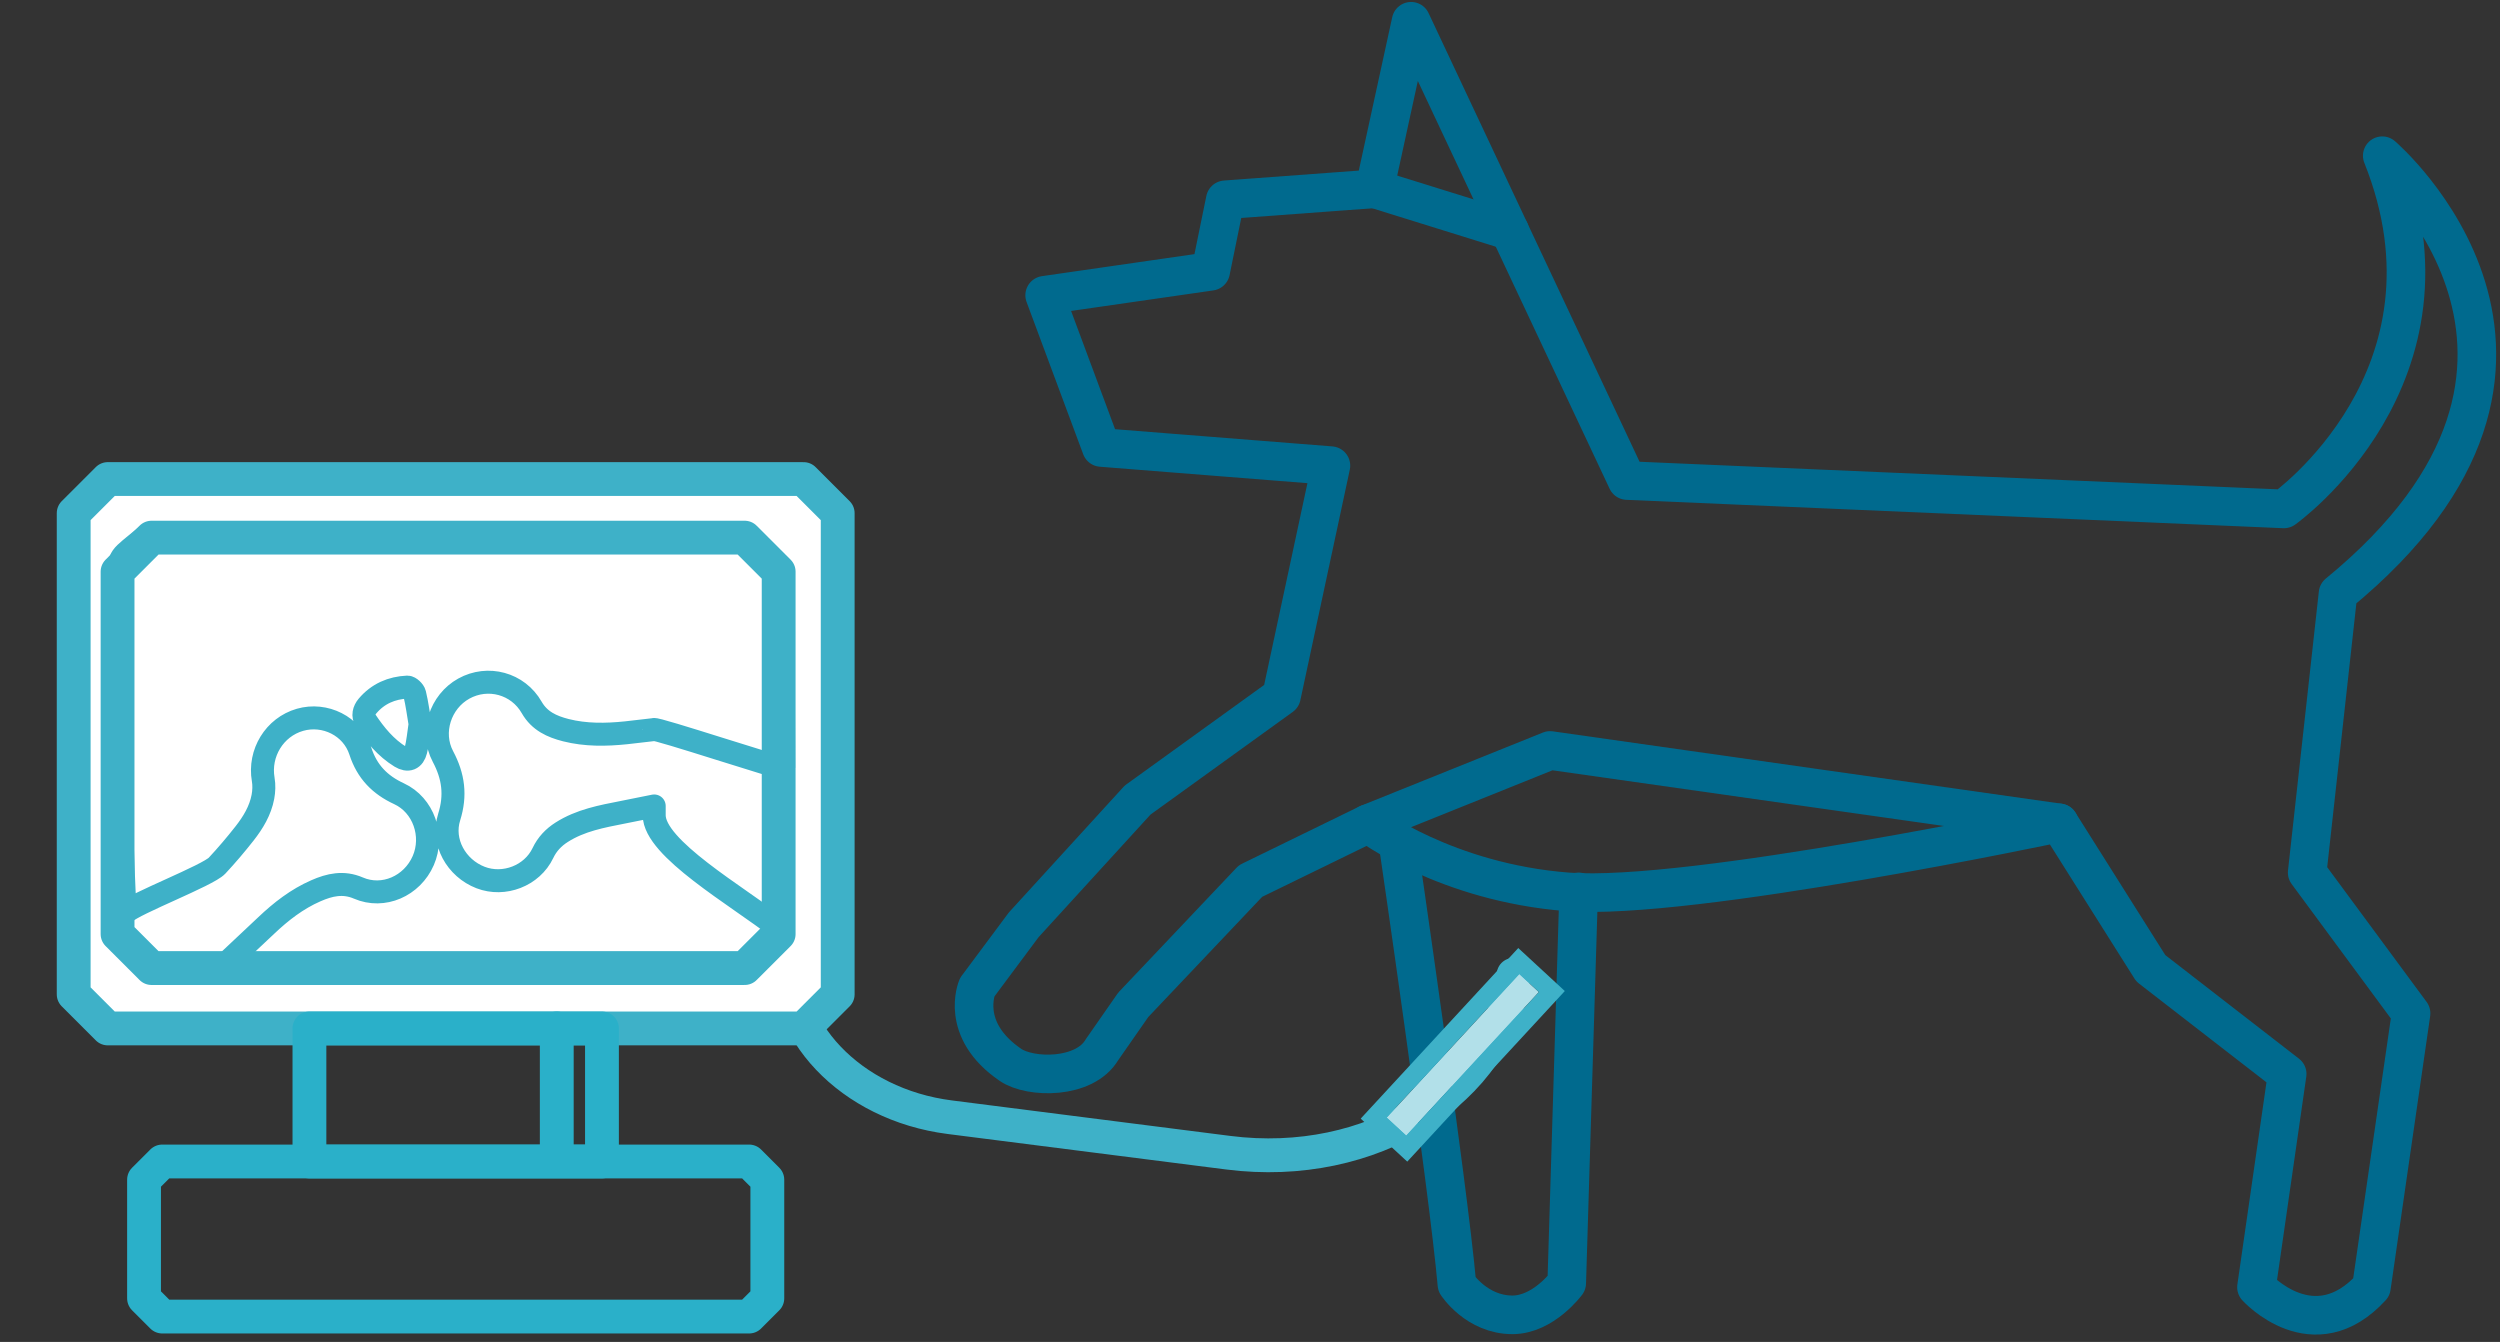 <?xml version="1.0" encoding="UTF-8" standalone="no"?><!DOCTYPE svg PUBLIC "-//W3C//DTD SVG 1.1//EN" "http://www.w3.org/Graphics/SVG/1.1/DTD/svg11.dtd"><svg width="100%" height="100%" viewBox="0 0 272 146" version="1.1" xmlns="http://www.w3.org/2000/svg" xmlns:xlink="http://www.w3.org/1999/xlink" xml:space="preserve" xmlns:serif="http://www.serif.com/" style="fill-rule:evenodd;clip-rule:evenodd;stroke-linecap:round;stroke-linejoin:round;stroke-miterlimit:10;"><rect x="0" y="0" width="272" height="146" fill="#333333" stroke="none"/><g id="artroscopia"><g><path d="M86.15,100.718l-0.308,2.411c-1.121,8.8 6.707,17.048 17.487,18.422l30.321,3.865c15.52,1.978 29.41,-6.689 31.025,-19.359" style="fill:none;fill-rule:nonzero;stroke:#3eb1c8;stroke-width:3.68px;"/><path d="M11.724,111.894l75.711,0l3.706,-3.707l0,-52.36l-3.706,-3.706l-75.711,0l-3.707,3.706l0,52.36l3.707,3.707Z" style="fill:#fff;fill-rule:nonzero;stroke:#3eb1c8;stroke-width:3.68px;"/><path d="M152.086,91.615c0,0 5.49,37.558 6.428,48.129c0,0 2.153,3.31 6.036,3.31c3.369,0 5.91,-3.45 5.91,-3.45l1.298,-42.565" style="fill:none;fill-rule:nonzero;stroke:#006a8e;stroke-width:4.2px;"/><path d="M148.85,89.617l19.8,-7.968l55.378,7.878" style="fill:none;fill-rule:nonzero;stroke:#006a8e;stroke-width:4.2px;"/><path d="M149.555,20.539l14.694,4.573" style="fill:none;fill-rule:nonzero;stroke:#006a8e;stroke-width:4.2px;"/><path d="M136.061,95.855l12.789,-6.238c0,0 8.453,6.4 21.717,7.419c13.264,1.019 53.461,-7.509 53.461,-7.509l9.977,15.82l14.839,11.499l-3.339,23.204c0,0 6.214,6.867 12.505,0l4.313,-29.797l-11.302,-15.315l3.357,-30.365c30.905,-25.314 4.811,-47.631 4.811,-47.631c9.607,24.025 -10.701,38.428 -10.701,38.428l-71.461,-3.087l-23.501,-49.969l-3.971,18.225l-16.247,1.199l-1.589,7.779l-18.06,2.608l6.16,16.561l24.985,1.978l-5.381,25.089l-15.647,11.291l-12.395,13.575l-5.066,6.803c0,0 -1.978,4.617 3.627,8.438c2.174,1.484 8.064,1.559 9.952,-1.648l3.402,-4.885l12.765,-13.472Z" style="fill:none;fill-rule:nonzero;stroke:#006a8e;stroke-width:4.2px;"/><rect x="33.667" y="111.894" width="31.827" height="14.475" style="fill:none;stroke:#2ab0c9;stroke-width:3.68px;"/><path d="M16.486,105.326l64.535,0l3.697,-3.696l0,-39.437l-3.697,-3.697l-64.535,0l-3.696,3.697l0,39.437l3.696,3.696Z" style="fill:none;fill-rule:nonzero;stroke:#3eb1c8;stroke-width:3.68px;"/><path d="M81.505,143.242l-63.851,0l-1.982,-1.981l0,-12.911l1.982,-1.981l63.851,0l1.981,1.981l0,12.911l-1.981,1.981Z" style="fill:none;fill-rule:nonzero;stroke:#2ab0c9;stroke-width:3.68px;"/><path d="M60.576,111.894l0,13.587" style="fill:none;fill-rule:nonzero;stroke:#2ab0c9;stroke-width:3.68px;"/></g><path d="M45.705,78.785c-0.179,-1.062 -0.324,-2.201 -0.589,-3.304c-0.074,-0.303 -0.529,-0.731 -0.792,-0.724c-1.709,0.078 -3.207,0.716 -4.346,2.067c-0.387,0.462 -0.534,1.059 -0.197,1.568c1.03,1.545 2.202,2.976 3.798,3.952c0.815,0.494 1.428,0.256 1.663,-0.684c0.23,-0.902 0.306,-1.85 0.463,-2.875Zm-32.104,20.527c0,0 -1.185,-26.288 -0.691,-36.5c0.119,-2.463 -0.092,-1.953 3.073,-4.577c0.127,-0.106 60.459,0.172 64.853,0.261c0.582,0.012 3.468,4.077 3.882,3.646c0.487,-0.508 0.546,15.94 0.546,21.406c0,0.242 -14.112,-4.448 -14.127,-4.169c-1.04,0.119 -2.03,0.245 -3.022,0.349c-2.199,0.227 -4.393,0.26 -6.554,-0.287c-1.504,-0.385 -2.863,-0.987 -3.711,-2.47c-1.495,-2.622 -4.773,-3.5 -7.387,-2.051c-2.556,1.416 -3.667,4.753 -2.27,7.388c1.144,2.152 1.422,4.219 0.676,6.59c-0.848,2.687 0.769,5.557 3.419,6.577c2.546,0.982 5.6,-0.186 6.78,-2.663c0.473,-0.989 1.161,-1.702 2.045,-2.266c2.042,-1.302 4.358,-1.72 6.663,-2.175c1.106,-0.219 2.212,-0.441 3.401,-0.682l0,1.013c0,3.597 8.951,8.722 13.541,12.281c0.375,0.291 -3.876,4.165 -4.455,4.343c-0.848,0.259 1.49,0.525 -11.72,0.328l-43.924,0l-0.901,0c0.372,-0.362 0.597,-0.589 0.828,-0.806c1.47,-1.382 2.948,-2.757 4.411,-4.147c1.617,-1.537 3.361,-2.89 5.408,-3.784c1.498,-0.659 2.991,-1.002 4.626,-0.297c2.713,1.173 5.849,-0.207 7.061,-2.994c1.179,-2.71 0.033,-6.032 -2.635,-7.267c-2.082,-0.964 -3.482,-2.384 -4.216,-4.647c-0.888,-2.731 -3.859,-4.17 -6.56,-3.398c-2.783,0.799 -4.499,3.625 -4.003,6.495c0.106,0.607 0.081,1.271 -0.033,1.883c-0.284,1.511 -1.068,2.8 -1.992,3.981c-0.949,1.209 -1.948,2.387 -2.999,3.513c-0.992,1.062 -8.973,4.11 -10.013,5.126Z" style="fill:none;fill-rule:nonzero;stroke:#3eb1c8;stroke-width:2.5px;stroke-linecap:butt;stroke-linejoin:miter;"/><path d="M167.426,107.937l-2.127,-1.965l-14.429,15.622l2.127,1.964l14.429,-15.621Z" style="fill:#b2e0e9;"/><path d="M170.252,107.825l-17.143,18.559l-5.065,-4.678l17.143,-18.56l5.065,4.679Zm-19.382,13.769l2.127,1.964l14.429,-15.621l-2.127,-1.965l-14.429,15.622Z" style="fill:#3eb1c8;"/></g></svg>